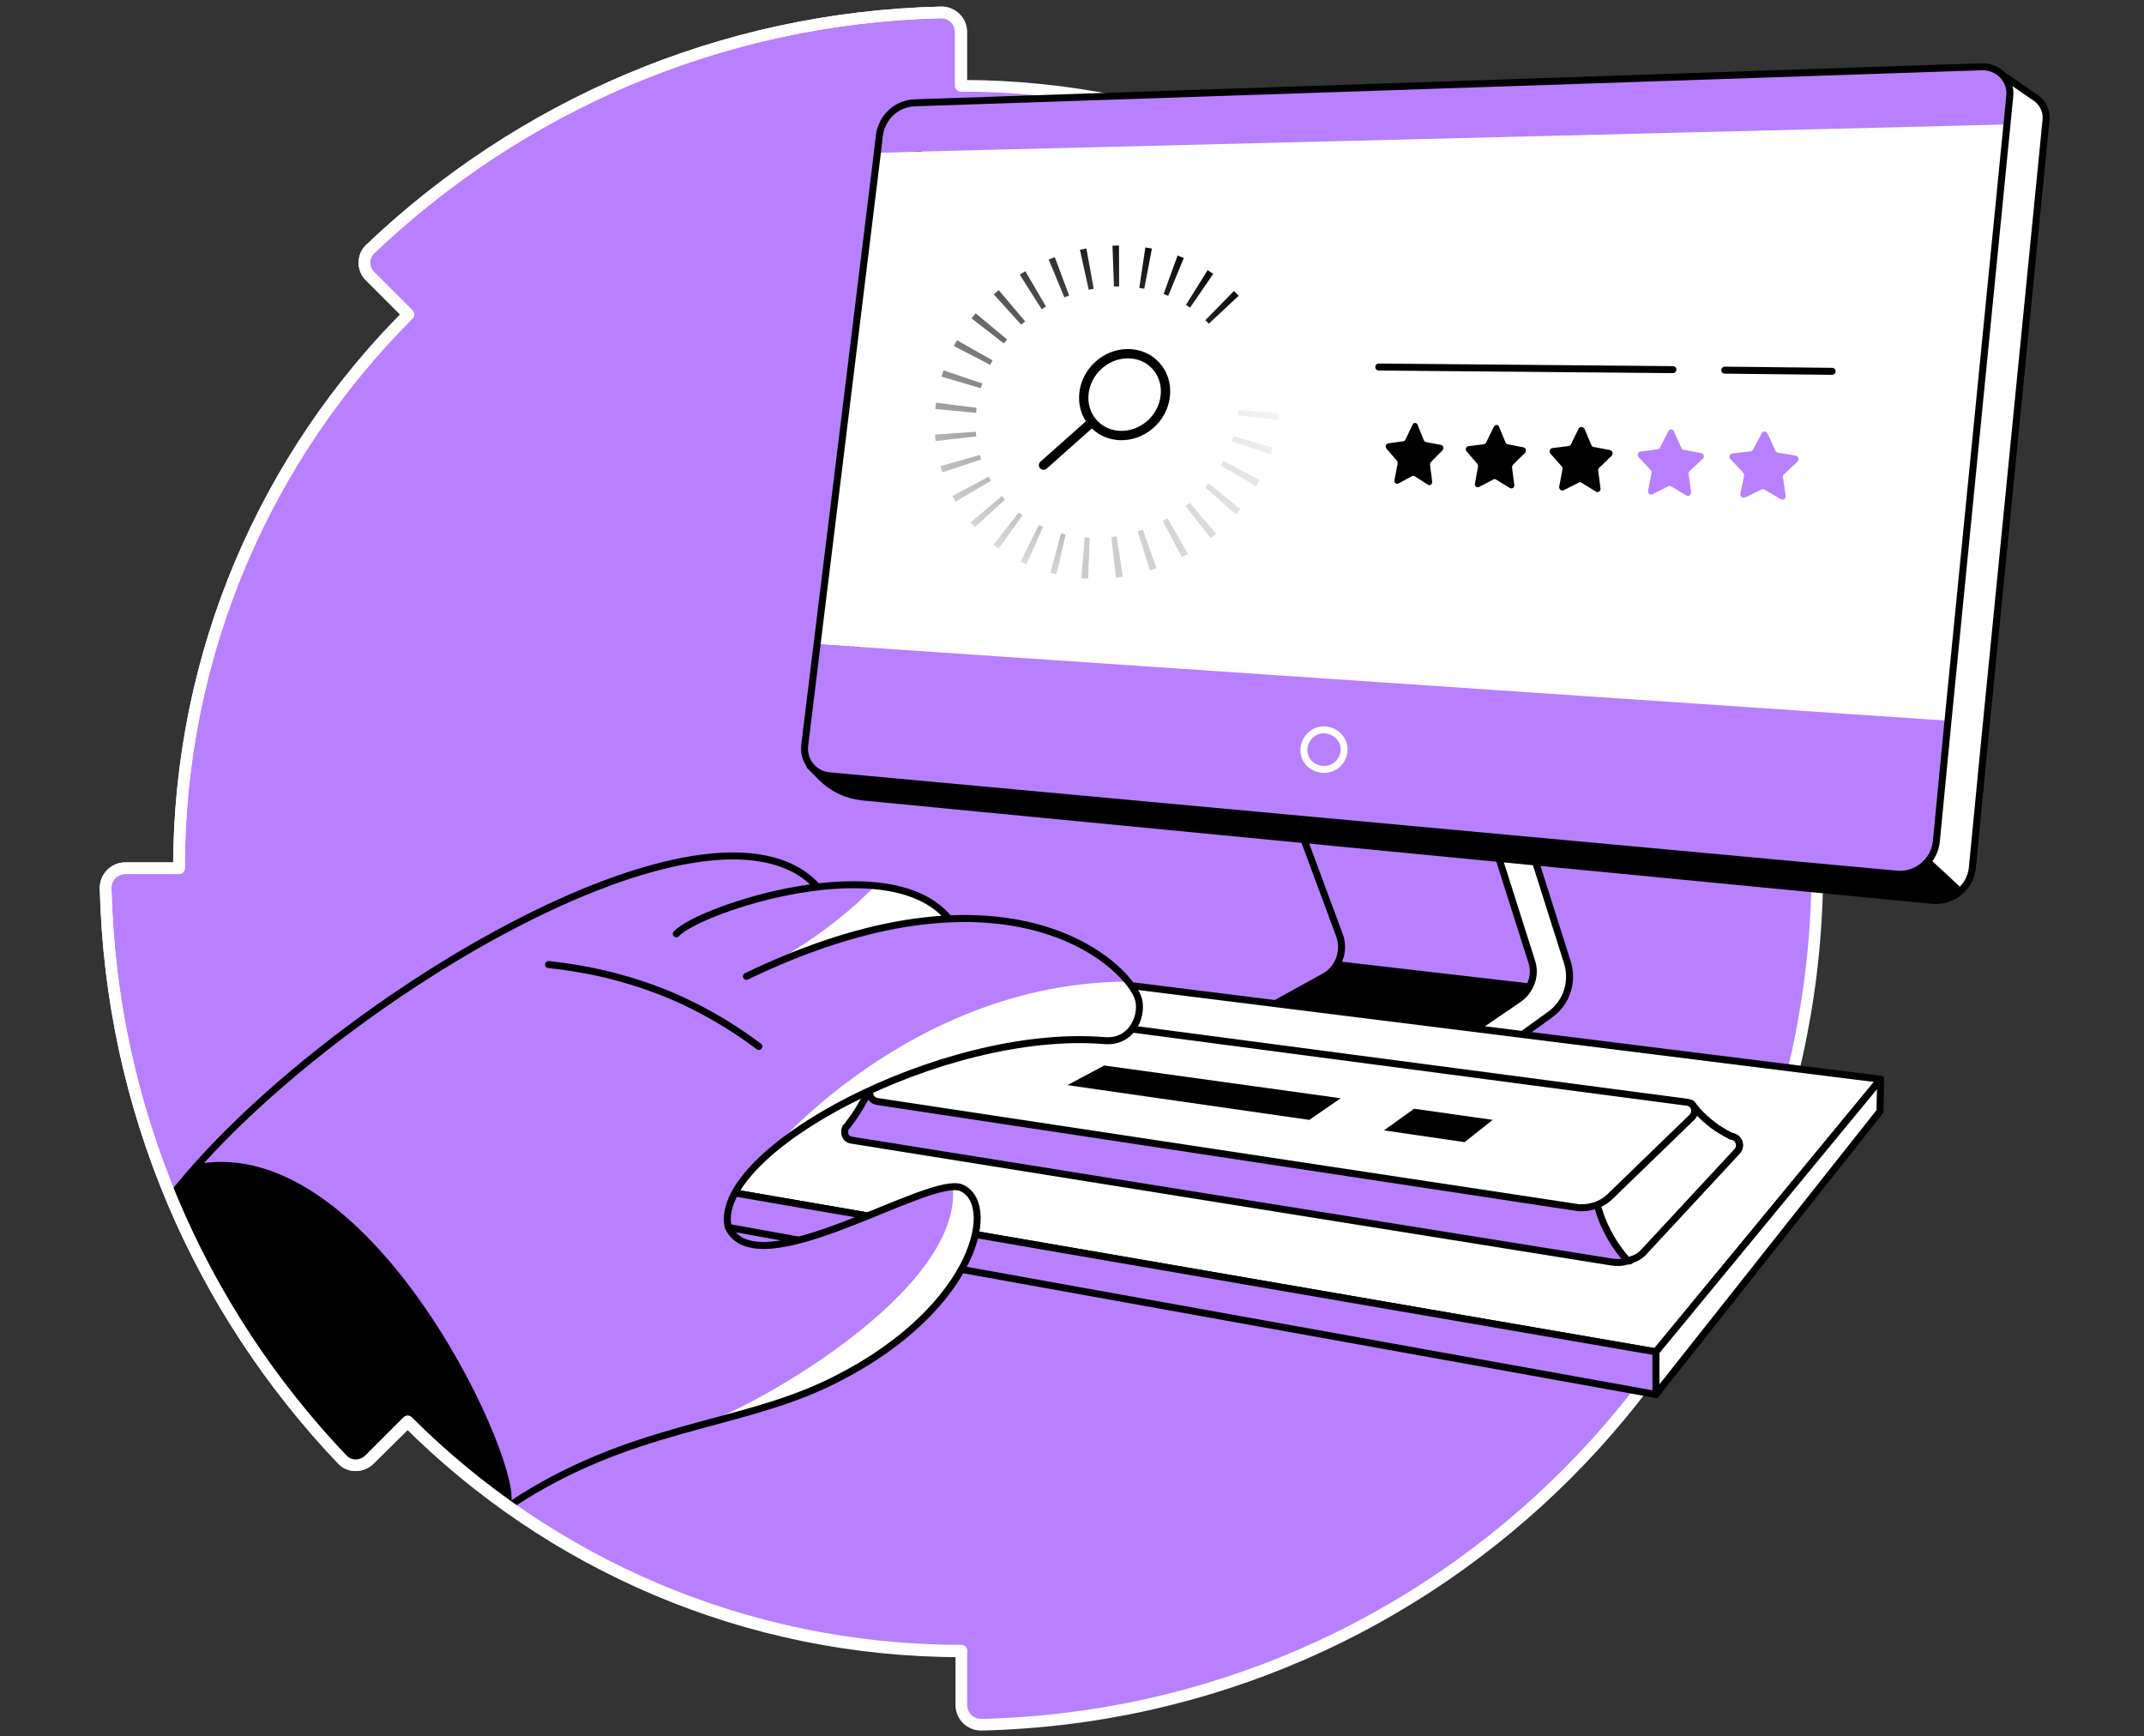 <svg width="368" height="298" viewBox="0 0 368 298" fill="none" xmlns="http://www.w3.org/2000/svg">
<rect x="0" y="0" width="368" height="298" fill="#333333" stroke="none"/>
<path d="M69.972 244.04C94.265 268.333 127.892 283.404 165.006 283.404V292.626C165.006 294.538 166.581 296 168.38 296C246.882 294.201 310.088 230.994 311.888 152.493C311.888 150.581 310.426 149.119 308.514 149.119H299.291C299.291 74.891 239.122 14.721 164.894 14.721V5.499C164.894 3.587 163.319 2.125 161.52 2.125C123.619 3.024 89.204 18.32 63.561 42.725C62.212 43.962 62.212 46.212 63.561 47.449L70.084 53.972C45.792 78.265 30.721 111.892 30.721 149.006H21.499C19.587 149.006 18.125 150.581 18.125 152.38C19.024 190.394 34.32 224.809 58.725 250.451C59.962 251.801 62.099 251.801 63.449 250.451L69.972 244.04Z" fill="#B880FF" stroke="white" stroke-width="2" stroke-miterlimit="10" stroke-linecap="round" stroke-linejoin="round"/>
<path d="M227.987 139.222L238.222 167.001L221.689 176.111L252.28 184.096L266.114 174.086C268.925 172.062 270.05 168.463 269.038 165.201L261.277 140.684L227.987 139.222Z" fill="white" stroke="black" stroke-width="1.2" stroke-miterlimit="10" stroke-linecap="round" stroke-linejoin="round"/>
<path d="M221.352 137.422L229.899 160.478C230.912 163.177 229.787 166.326 227.2 167.676L215.166 174.311L248.569 179.71L260.603 171.5C262.74 170.038 263.752 167.338 262.852 164.864L254.642 138.997L221.352 137.422Z" fill="#B880FF" stroke="black" stroke-width="1.2" stroke-miterlimit="10" stroke-linecap="round" stroke-linejoin="round"/>
<path d="M229.674 164.976C229.112 166.101 228.325 167.001 227.2 167.676L215.166 174.311L248.569 179.71L260.603 171.5C261.615 170.825 262.29 169.925 262.74 168.8L229.674 164.976Z" fill="black"/>
<path d="M349.002 16.52L342.816 12.247L333.369 16.183L163.207 22.031C160.058 22.144 157.583 24.506 157.133 27.542L156.796 30.466L146.449 114.816L139.026 131.461L141.051 133.486C142.85 135.285 145.212 136.41 147.799 136.747L331.682 154.517C335.168 154.854 338.205 152.268 338.542 148.894L340.567 127.975L350.689 25.63L351.139 21.019C351.476 19.107 350.576 17.42 349.002 16.52Z" fill="white" stroke="black" stroke-width="1.2" stroke-miterlimit="10" stroke-linecap="round" stroke-linejoin="round"/>
<path d="M336.856 152.605L322.347 139.109L142.851 123.026L139.139 131.461L141.164 133.486C142.963 135.285 145.325 136.41 147.912 136.747L331.795 154.517C333.706 154.742 335.618 153.955 336.856 152.605Z" fill="black"/>
<path d="M334.494 123.701L140.264 110.543L150.611 26.193L344.616 21.357L334.494 123.701Z" fill="white"/>
<path d="M344.615 21.357L150.61 26.192L150.948 23.268C151.285 20.232 153.872 17.87 157.021 17.758L340.117 11.572C343.041 11.459 345.29 13.934 345.065 16.858L344.615 21.357Z" fill="#B880FF"/>
<path d="M334.493 123.701L140.263 110.543L138.126 127.975C137.789 130.674 139.701 133.036 142.4 133.261L325.496 150.131C328.982 150.468 332.019 147.882 332.356 144.508L334.493 123.701Z" fill="#B880FF"/>
<path d="M340.117 11.459L157.021 17.645C153.872 17.758 151.398 20.119 150.948 23.156L150.61 26.08L140.263 110.43L138.126 127.862C137.789 130.562 139.701 132.923 142.4 133.148L325.496 150.018C328.982 150.356 332.019 147.769 332.356 144.395L334.381 123.476L344.503 21.132L344.953 16.52C345.29 13.821 343.041 11.347 340.117 11.459Z" stroke="black" stroke-width="1.2" stroke-miterlimit="10" stroke-linecap="round" stroke-linejoin="round"/>
<path d="M230.687 128.987C230.462 130.899 228.775 132.249 226.863 132.024C224.951 131.799 223.601 130.224 223.826 128.312C224.051 126.513 225.738 125.051 227.538 125.276C229.562 125.501 230.912 127.188 230.687 128.987Z" stroke="white" stroke-width="1.2" stroke-miterlimit="10" stroke-linecap="round" stroke-linejoin="round"/>
<path d="M200.025 67.841C199.643 71.904 195.996 74.978 192.052 74.737C188.277 74.495 185.648 71.267 186.051 67.534C186.432 63.822 189.677 60.77 193.451 60.704C197.396 60.616 200.407 63.822 200.025 67.841Z" stroke="black" stroke-width="1.6" stroke-miterlimit="10"/>
<line x1="186.947" y1="72.869" x2="179.112" y2="79.833" stroke="black" stroke-width="1.6" stroke-linecap="round"/>
<path fill-rule="evenodd" clip-rule="evenodd" d="M212.496 70.802C212.51 70.657 212.523 70.513 212.534 70.37L219.536 70.921C219.521 71.11 219.505 71.3 219.486 71.49C219.466 71.691 219.445 71.891 219.421 72.09L212.446 71.262C212.464 71.11 212.481 70.958 212.496 70.805L212.496 70.802ZM219.486 71.49L219.486 71.492L215.991 71.147L219.486 71.489L219.486 71.49ZM211.441 75.721C211.539 75.432 211.63 75.141 211.716 74.847L218.459 76.812C218.347 77.198 218.226 77.582 218.098 77.962L211.441 75.721ZM209.545 79.903C209.699 79.637 209.848 79.368 209.992 79.096L216.202 82.377C216.015 82.731 215.821 83.081 215.621 83.426L209.545 79.903ZM206.85 83.659C207.054 83.426 207.253 83.189 207.447 82.949L212.909 87.364C212.659 87.674 212.403 87.978 212.142 88.278L206.85 83.659ZM203.481 86.862C203.725 86.67 203.966 86.473 204.202 86.271L208.753 91.622C208.451 91.879 208.144 92.13 207.833 92.376L203.481 86.862ZM199.577 89.403C199.852 89.258 200.124 89.108 200.394 88.953L203.898 95.04C203.555 95.238 203.208 95.429 202.857 95.614L199.577 89.403ZM195.281 91.191C195.577 91.099 195.872 91.001 196.164 90.898L198.501 97.522C198.127 97.653 197.751 97.779 197.371 97.897L195.281 91.191ZM190.744 92.152C191.051 92.117 191.358 92.076 191.663 92.029L192.727 98.972C192.335 99.032 191.94 99.085 191.544 99.13L190.744 92.152ZM186.175 92.239C186.312 92.25 186.45 92.26 186.588 92.268C186.741 92.277 186.893 92.285 187.046 92.291L186.769 99.309C186.569 99.301 186.37 99.291 186.17 99.28L186.16 99.279C185.98 99.268 185.799 99.255 185.619 99.241L186.175 92.239Z" fill="url(#paint0_radial)"/>
<path fill-rule="evenodd" clip-rule="evenodd" d="M192.089 49.163C191.943 49.164 191.796 49.166 191.65 49.169L191.641 49.169L191.633 49.169C191.487 49.171 191.341 49.175 191.196 49.18L190.95 42.161C191.135 42.154 191.321 42.149 191.507 42.146C191.694 42.142 191.881 42.14 192.067 42.139L192.089 49.163ZM196.404 49.556C196.123 49.503 195.839 49.455 195.553 49.412L196.59 42.465C196.966 42.522 197.341 42.585 197.712 42.655L196.404 49.556ZM187.723 49.555C187.436 49.607 187.15 49.664 186.865 49.727L185.363 42.865C185.729 42.785 186.097 42.711 186.468 42.644L187.723 49.555ZM200.52 50.773C200.257 50.665 199.991 50.562 199.721 50.464L202.119 43.862C202.479 43.993 202.835 44.131 203.188 44.276L200.52 50.773ZM183.505 50.717C183.23 50.82 182.958 50.927 182.688 51.039L180.002 44.548C180.348 44.406 180.697 44.268 181.048 44.137L183.505 50.717ZM204.27 52.795C204.036 52.635 203.799 52.479 203.557 52.329L207.277 46.371C207.604 46.574 207.925 46.785 208.241 47.002L204.27 52.795ZM179.541 52.605C179.288 52.754 179.037 52.906 178.789 53.063L175.028 47.132C175.343 46.932 175.662 46.737 175.985 46.548L179.541 52.605ZM175.953 55.148C175.729 55.338 175.508 55.531 175.291 55.728L170.572 50.526C170.849 50.275 171.13 50.028 171.416 49.786L175.953 55.148ZM207.482 55.554C207.29 55.348 207.093 55.146 206.891 54.948L211.806 49.931C212.082 50.201 212.351 50.477 212.614 50.758L207.482 55.554ZM172.858 58.263C172.671 58.487 172.488 58.715 172.309 58.946L166.759 54.641C166.989 54.345 167.224 54.053 167.464 53.765L172.858 58.263ZM170.37 61.853C170.227 62.106 170.089 62.361 169.955 62.619L163.72 59.386C163.893 59.051 164.073 58.72 164.259 58.392L170.37 61.853ZM168.597 65.807C168.505 66.08 168.418 66.355 168.336 66.631L161.599 64.643C161.707 64.279 161.822 63.917 161.943 63.558L168.597 65.807ZM167.628 69.996C167.61 70.138 167.594 70.28 167.578 70.422L167.577 70.432L167.576 70.441C167.561 70.577 167.547 70.713 167.534 70.849L160.54 70.203C160.557 70.024 160.575 69.845 160.595 69.666C160.615 69.479 160.637 69.293 160.661 69.107L167.628 69.996ZM167.494 74.102C167.512 74.373 167.536 74.642 167.566 74.909L160.584 75.678C160.544 75.315 160.512 74.95 160.486 74.583L167.494 74.102ZM168.185 78.078C168.259 78.338 168.338 78.595 168.423 78.849L161.754 81.055C161.639 80.707 161.531 80.355 161.43 80L168.185 78.078ZM169.69 81.811C169.816 82.049 169.947 82.283 170.083 82.515L164.028 86.074C163.842 85.757 163.662 85.436 163.489 85.111L169.69 81.811ZM171.946 85.146C172.12 85.352 172.298 85.554 172.48 85.753L167.303 90.501C167.055 90.23 166.812 89.954 166.575 89.673L171.946 85.146ZM174.857 87.946C175.069 88.112 175.286 88.274 175.506 88.431L171.417 94.143C171.119 93.929 170.825 93.71 170.537 93.485L174.857 87.946ZM178.293 90.101C178.535 90.221 178.781 90.337 179.03 90.448L176.17 96.863C175.836 96.714 175.506 96.559 175.18 96.398L178.293 90.101ZM182.113 91.541C182.376 91.612 182.641 91.678 182.91 91.74L181.338 98.586C180.983 98.504 180.632 98.417 180.283 98.323L182.113 91.541Z" fill="url(#paint1_linear)"/>
<path d="M106.186 201.303L181.426 167.563L322.797 185.221L284.221 232.007L106.186 201.303Z" fill="white" stroke="black" stroke-width="1.2" stroke-miterlimit="10" stroke-linecap="round" stroke-linejoin="round"/>
<path d="M322.797 185.22L322.684 190.731L284.221 239.317V232.007L322.797 185.22Z" fill="white" stroke="black" stroke-width="1.2" stroke-miterlimit="10" stroke-linecap="round" stroke-linejoin="round"/>
<path d="M106.186 201.303V207.264L284.221 239.317V232.007L106.186 201.303Z" fill="#B880FF" stroke="black" stroke-width="1.2" stroke-miterlimit="10" stroke-linecap="round" stroke-linejoin="round"/>
<path d="M297.267 195.118C296.48 194.78 295.692 194.33 294.905 193.768C292.768 192.306 291.306 190.731 290.407 189.494C288.944 190.844 287.482 192.193 286.02 193.543L177.715 178.697C176.478 178.585 175.241 178.697 174.116 179.26L166.918 182.746L166.581 181.059C160.845 182.971 155.109 184.771 149.373 186.683C148.923 187.807 148.249 188.932 147.461 190.281C146.787 191.406 146.112 192.306 145.437 193.206L145.325 193.318L145.212 193.431C144.65 194.33 145.1 195.567 146.224 195.68L276.686 216.599C277.585 216.711 278.598 216.711 279.385 216.374C279.61 216.486 279.835 216.374 280.06 216.149C280.847 215.811 281.634 215.362 282.196 214.687L298.054 197.592C299.066 196.692 298.504 195.23 297.267 195.118Z" fill="#B880FF" stroke="black" stroke-width="1.2" stroke-miterlimit="10" stroke-linecap="round" stroke-linejoin="round"/>
<path d="M282.309 214.687L298.167 197.592C298.954 196.692 298.504 195.23 297.267 195.005H297.155C296.48 194.668 295.693 194.218 294.793 193.655C292.656 192.193 291.194 190.619 290.294 189.382C288.832 190.731 287.37 192.081 285.908 193.431C281.972 197.142 278.035 200.741 274.099 204.452V206.589C274.437 207.826 274.886 209.288 275.674 210.863C276.798 213.225 278.26 215.137 279.385 216.374C279.61 216.486 279.835 216.374 280.06 216.149C280.96 215.924 281.747 215.362 282.309 214.687Z" fill="white" stroke="black" stroke-width="1.2" stroke-miterlimit="10" stroke-linecap="round" stroke-linejoin="round"/>
<path d="M276.236 205.464L290.407 191.743C291.306 190.844 290.856 189.269 289.507 189.157L177.715 174.424C176.59 174.311 175.353 174.424 174.228 174.986L150.161 186.12C148.811 186.795 149.036 188.819 150.61 189.044L270.95 207.264C272.862 207.376 274.774 206.814 276.236 205.464Z" fill="white" stroke="black" stroke-width="1.2" stroke-miterlimit="10" stroke-linecap="round" stroke-linejoin="round"/>
<path d="M243.315 72.887L244.385 75.547C244.45 75.7 244.588 75.802 244.721 75.863L247.337 76.356C247.716 76.42 247.883 76.968 247.567 77.303L245.623 79.286C245.515 79.384 245.467 79.597 245.451 79.763L245.82 82.654C245.889 83.094 245.446 83.409 245.083 83.179L242.809 81.731C242.671 81.63 242.511 81.655 242.357 81.719L240.015 82.986C239.674 83.162 239.251 82.818 239.349 82.393L239.891 79.564C239.906 79.398 239.875 79.198 239.776 79.091L237.976 76.996C237.72 76.667 237.885 76.15 238.285 76.088L240.85 75.729C241.01 75.704 241.157 75.599 241.219 75.466L242.457 72.898C242.634 72.461 243.133 72.506 243.315 72.887Z" fill="black"/>
<path d="M257.297 73.248L258.413 75.941C258.478 76.095 258.623 76.236 258.789 76.251L261.491 76.772C261.91 76.83 262.044 77.423 261.761 77.713L259.703 79.754C259.602 79.893 259.507 80.071 259.532 80.231L259.913 83.203C259.982 83.642 259.539 83.957 259.182 83.767L256.782 82.298C256.644 82.197 256.477 82.182 256.33 82.287L253.868 83.571C253.487 83.754 253.064 83.41 253.162 82.985L253.692 80.076C253.707 79.91 253.676 79.71 253.577 79.603L251.73 77.474C251.434 77.151 251.633 76.588 252.039 76.566L254.731 76.228C254.891 76.203 255.038 76.098 255.093 75.926L256.365 73.311C256.616 72.822 257.149 72.821 257.297 73.248Z" fill="black"/>
<path d="M271.977 73.623L273.146 76.39C273.211 76.543 273.356 76.685 273.522 76.7L276.35 77.242C276.775 77.34 276.942 77.887 276.626 78.223L274.489 80.276C274.347 80.421 274.292 80.594 274.317 80.754L274.711 83.805C274.785 84.285 274.303 84.606 273.94 84.376L271.447 82.839C271.309 82.738 271.103 82.729 270.955 82.834L268.373 84.137C267.992 84.32 267.57 83.976 267.621 83.517L268.185 80.562C268.24 80.39 268.169 80.196 268.064 80.049L266.124 77.853C265.828 77.53 266.027 76.966 266.427 76.904L269.238 76.548C269.398 76.523 269.546 76.418 269.641 76.24L270.98 73.532C271.21 73.169 271.789 73.202 271.977 73.623Z" fill="black"/>
<path d="M287.316 74.018L288.577 76.852C288.642 77.006 288.787 77.147 288.999 77.196L291.994 77.753C292.459 77.845 292.632 78.432 292.27 78.734L290.018 80.846C289.877 80.991 289.822 81.163 289.853 81.363L290.253 84.455C290.328 84.935 289.845 85.256 289.442 85.032L286.824 83.474C286.685 83.373 286.479 83.364 286.331 83.469L283.635 84.831C283.214 85.019 282.792 84.675 282.883 84.211L283.475 81.17C283.53 80.997 283.458 80.803 283.314 80.662L281.248 78.445C280.952 78.122 281.145 77.519 281.591 77.49L284.522 77.115C284.682 77.09 284.87 76.979 284.925 76.807L286.338 74.047C286.549 73.564 287.121 73.557 287.316 74.018Z" fill="#B880FF"/>
<path d="M303.394 74.421L304.707 77.329C304.778 77.523 304.957 77.618 305.129 77.673L308.244 78.211C308.709 78.303 308.882 78.89 308.526 79.232L306.201 81.397C306.06 81.542 306.005 81.714 306.036 81.914L306.488 85.079C306.563 85.559 306.047 85.926 305.637 85.662L302.886 84.043C302.707 83.948 302.501 83.939 302.348 84.004L299.532 85.385C299.111 85.573 298.642 85.196 298.734 84.731L299.352 81.604C299.407 81.431 299.336 81.238 299.191 81.097L297.033 78.811C296.691 78.455 296.93 77.885 297.37 77.817L300.467 77.457C300.667 77.426 300.815 77.321 300.91 77.142L302.397 74.33C302.58 73.933 303.199 73.96 303.394 74.421Z" fill="#B880FF"/>
<path d="M296.044 63.524L314.465 63.726" stroke="black" stroke-width="1.2" stroke-miterlimit="10" stroke-linecap="round" stroke-linejoin="round"/>
<path d="M236.653 62.99L287.142 63.437" stroke="black" stroke-width="1.2" stroke-miterlimit="10" stroke-linecap="round" stroke-linejoin="round"/>
<path d="M116.083 160.253C120.132 155.979 152.635 145.182 162.869 157.666L164.444 159.353L120.807 182.521" fill="#B880FF"/>
<path d="M189.524 178.697C194.585 179.147 196.384 173.861 195.26 171.162C192.785 164.976 172.204 146.307 128.117 167.676L140.263 152.268C121.706 131.911 54.451 174.086 29.034 204.902C30.946 209.401 32.97 213.899 35.22 218.173L46.691 220.422L67.835 246.29L69.972 244.153C75.258 249.439 81.106 254.387 87.179 258.774C107.648 245.053 125.755 245.278 141.501 237.855C166.581 226.046 171.529 207.376 165.006 204.115C159.608 201.528 129.692 221.547 124.856 210.75C122.269 197.704 161.632 176.448 189.524 178.697Z" fill="#B880FF"/>
<path d="M165.118 204.002C164.669 203.777 164.106 203.777 163.544 203.777C165.118 221.772 128.454 242.353 118.445 245.165C126.655 242.916 134.415 241.116 141.613 237.742C166.693 225.933 171.529 207.151 165.118 204.002Z" fill="white"/>
<path d="M195.26 171.05C194.922 170.375 194.36 169.475 193.573 168.463C156.571 168.575 132.279 197.704 132.279 197.704C144.65 187.132 169.842 177.123 189.412 178.697C194.585 179.035 196.385 173.749 195.26 171.05Z" fill="white"/>
<path d="M162.869 157.666L162.757 157.554C159.945 154.067 155.446 152.493 150.273 151.93C148.361 153.955 146.112 155.979 143.412 158.116C138.689 161.827 134.19 164.526 130.141 166.551C143.187 160.59 153.984 158.116 162.869 157.666Z" fill="white"/>
<path d="M94.152 165.539C99.55 166.101 107.198 167.451 115.633 171.05C121.819 173.749 126.655 176.898 130.254 179.597" stroke="black" stroke-width="1.2" stroke-miterlimit="10" stroke-linecap="round" stroke-linejoin="round"/>
<path d="M87.292 258.661C87.404 258.661 87.404 258.549 87.517 258.436C90.891 253.488 64.349 193.768 33.533 199.841C31.958 201.528 30.496 203.215 29.146 204.902C36.119 221.997 46.241 237.405 58.838 250.563C60.075 251.913 62.212 251.913 63.561 250.563L70.084 244.04C75.37 249.326 81.106 254.275 87.292 258.661Z" fill="black"/>
<path d="M128.117 167.563C172.204 146.307 192.785 164.864 195.26 171.05C196.384 173.749 194.585 179.035 189.524 178.585C161.632 176.335 122.269 197.592 124.968 210.525C129.804 221.322 159.72 201.303 165.119 203.89C171.642 207.039 166.693 225.821 141.613 237.63C125.98 244.94 107.985 244.828 87.742 258.211" stroke="black" stroke-width="1.2" stroke-miterlimit="10" stroke-linecap="round" stroke-linejoin="round"/>
<path d="M116.083 160.253C120.132 155.979 152.635 145.182 162.869 157.666" stroke="black" stroke-width="1.2" stroke-miterlimit="10" stroke-linecap="round" stroke-linejoin="round"/>
<path d="M29.709 204.902C55.351 172.512 122.044 132.361 140.263 152.155" stroke="black" stroke-width="1.2" stroke-miterlimit="10" stroke-linecap="round" stroke-linejoin="round"/>
<path d="M224.726 192.193L183.226 186.233L189.524 182.859L230.124 188.482L224.726 192.193Z" fill="black"/>
<path d="M251.38 196.017L237.547 193.993L242.72 190.281L256.216 192.193L251.38 196.017Z" fill="black"/>
<path d="M165.006 14.608V5.499C165.006 3.587 163.432 2.125 161.632 2.125C123.618 3.024 89.204 18.32 63.561 42.725C62.212 43.962 62.212 46.212 63.561 47.449L70.084 53.972C45.792 78.265 30.721 111.892 30.721 149.006H21.499C19.587 149.006 18.125 150.581 18.125 152.38C19.024 190.394 34.32 224.809 58.725 250.451C59.962 251.801 62.099 251.801 63.449 250.451L69.972 243.928C94.265 268.221 127.892 283.291 165.006 283.291" stroke="white" stroke-width="2" stroke-miterlimit="10" stroke-linecap="round" stroke-linejoin="round"/>
<defs>
<radialGradient id="paint0_radial" cx="0" cy="0" r="1" gradientUnits="userSpaceOnUse" gradientTransform="translate(187.515 96.825) rotate(-49.205) scale(48.377 49.968)">
<stop stop-color="#CBCBCB"/>
<stop offset="1" stop-color="#B2B2B2" stop-opacity="0"/>
</radialGradient>
<linearGradient id="paint1_linear" x1="206.58" y1="43.644" x2="169.955" y2="105.354" gradientUnits="userSpaceOnUse">
<stop/>
<stop offset="1" stop-opacity="0"/>
</linearGradient>
</defs>
</svg>
